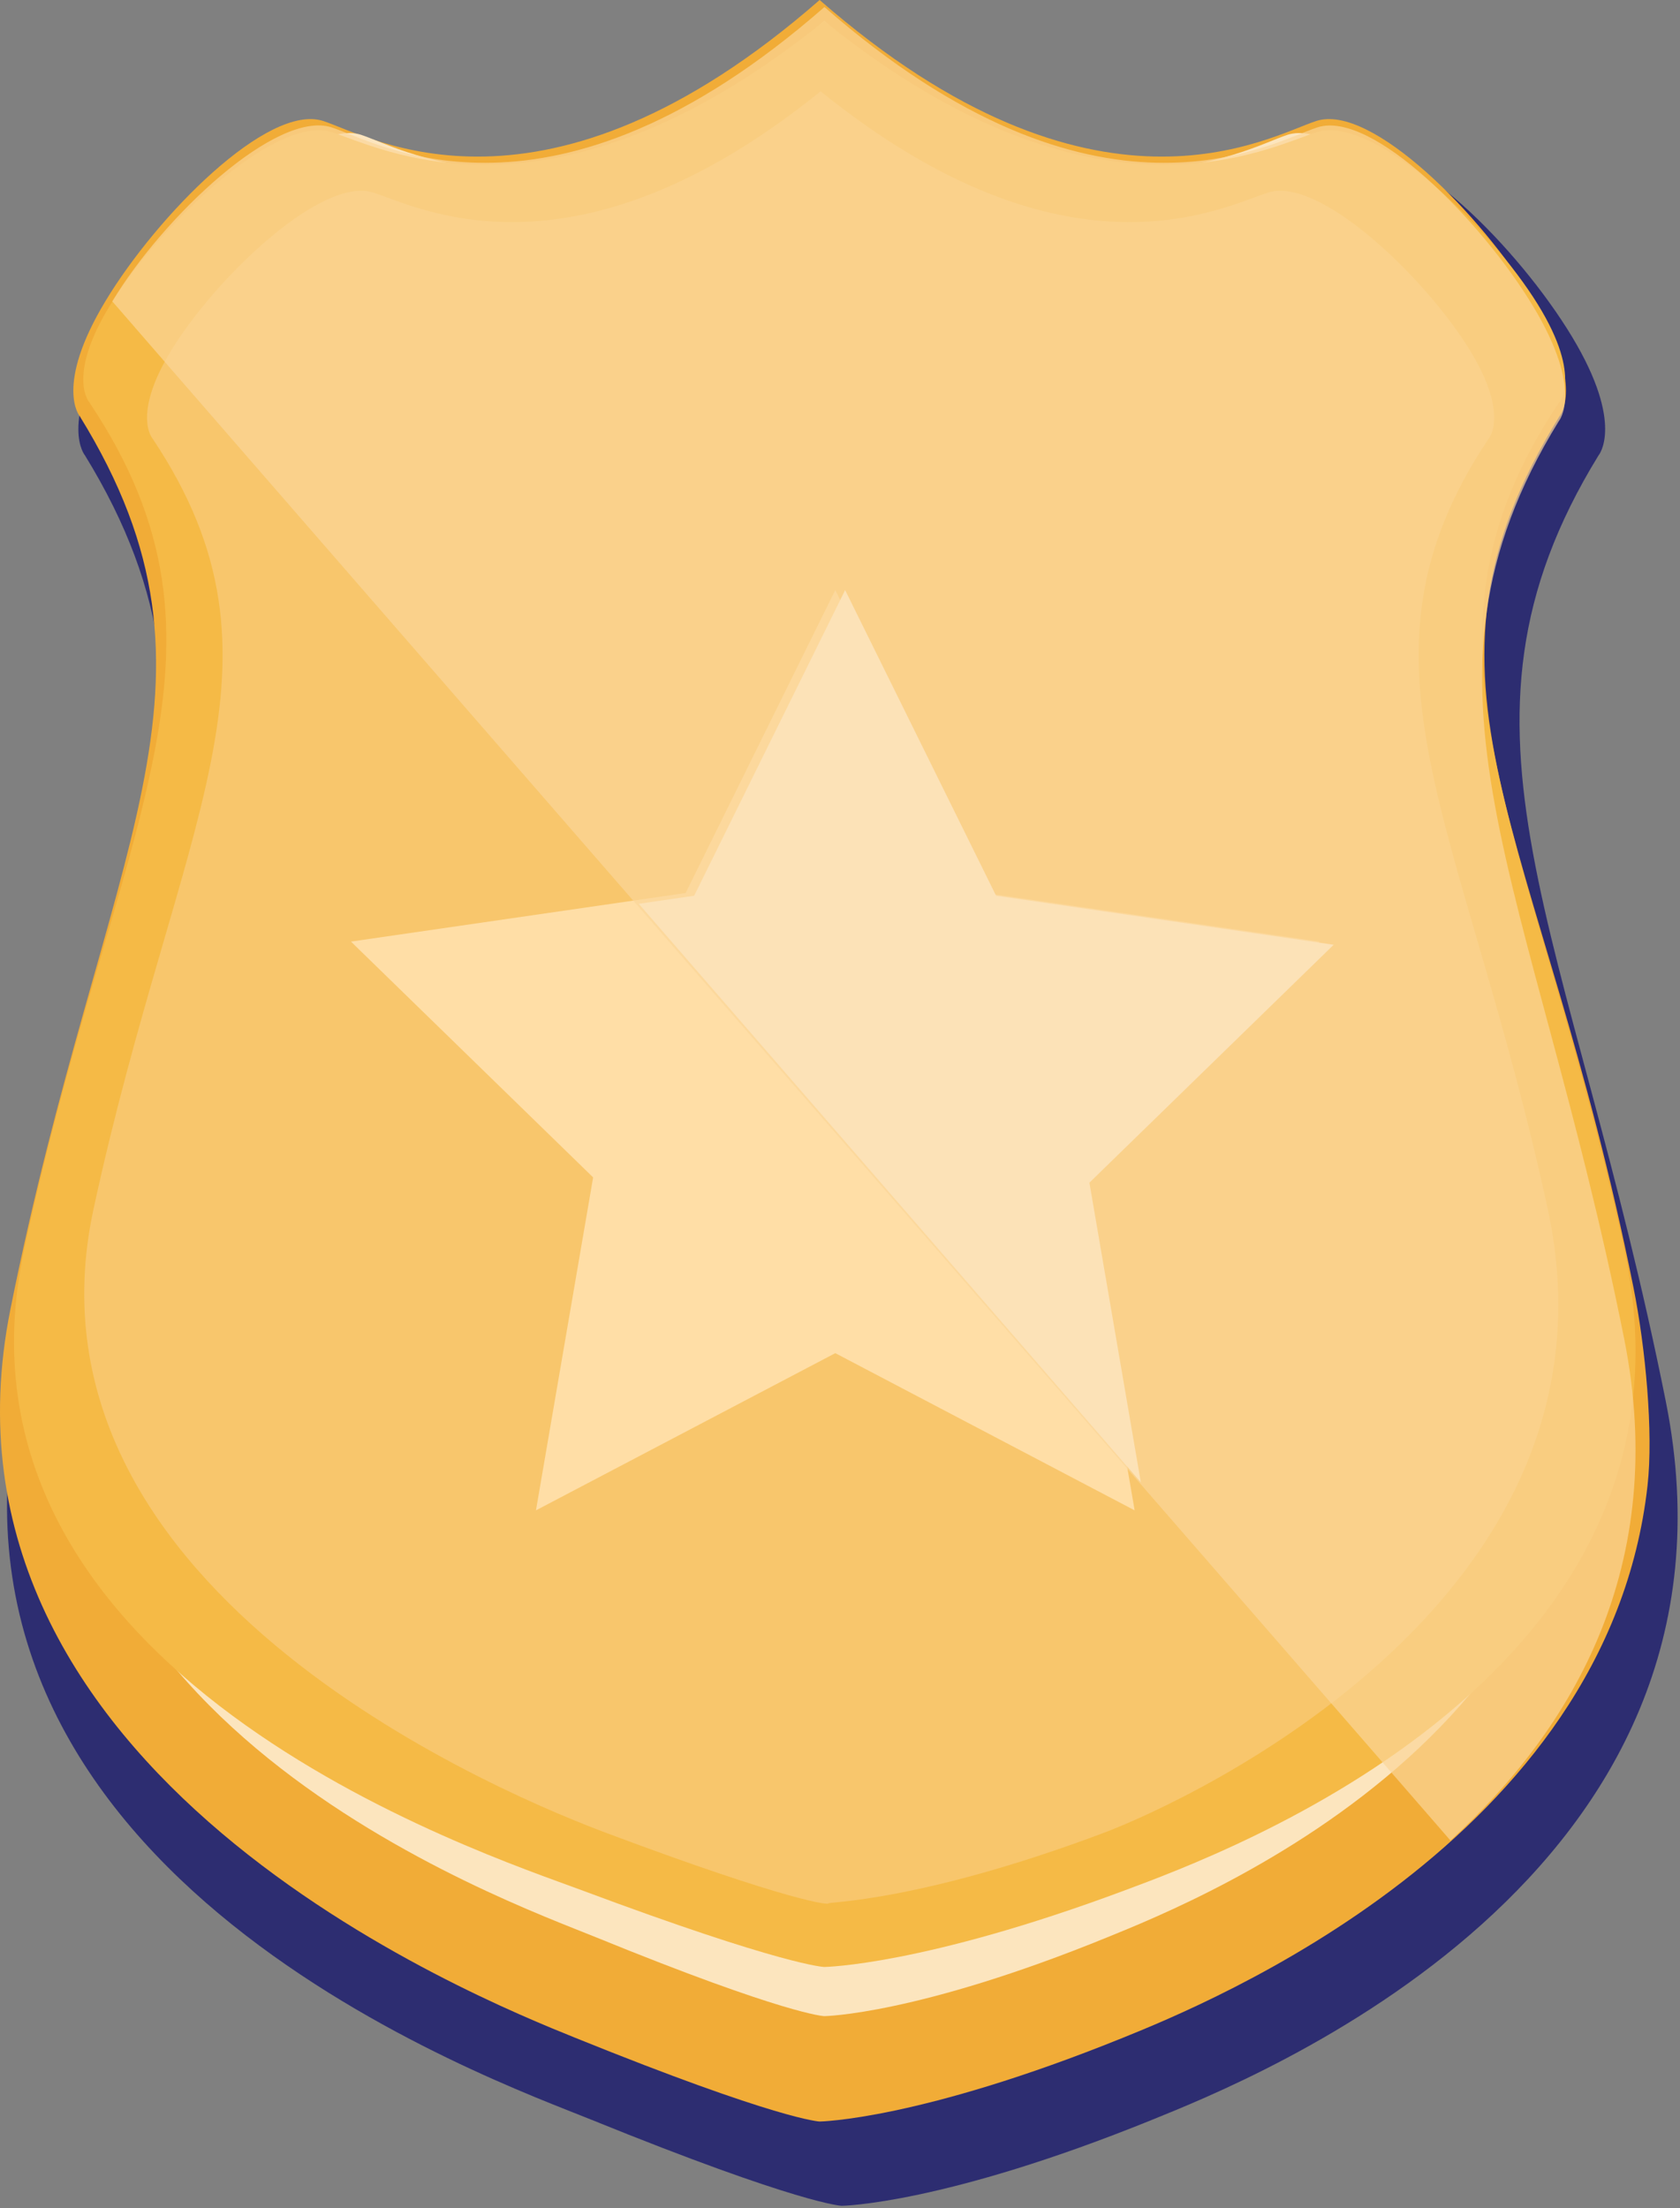 <?xml version="1.0" encoding="UTF-8"?>
<svg width="449px" height="590px" viewBox="0 0 449 590" version="1.1" xmlns="http://www.w3.org/2000/svg" xmlns:xlink="http://www.w3.org/1999/xlink">
    <rect x="0" y="0" width="449" height="590" fill="#808080" stroke="none"/>
    <!-- Generator: Sketch 62 (91390) - https://sketch.com -->
    <title>Authority</title>
    <desc>Created with Sketch.</desc>
    <g id="Page-1" stroke="none" stroke-width="1" fill="none" fill-rule="evenodd">
        <g id="Authority" transform="translate(-0, 0)">
            <g id="Group-6">
                <path d="M445.216,374.508 C419.745,247.062 381.974,195.264 427.226,121.687 C427.226,121.687 434.295,113.46 420.15,89.989 C406.006,66.519 375.824,35.836 360.767,40.681 C347.866,44.828 300.397,73.596 224.964,7.508 C149.544,73.596 102.075,44.828 89.201,40.681 C74.104,35.836 43.929,66.519 29.784,89.989 C15.639,113.46 22.708,121.687 22.708,121.687 C67.96,195.264 30.19,247.062 4.732,374.508 C-20.739,501.941 131.838,555.755 158.066,566.404 C213.847,589.043 224.964,589.401 224.964,589.401 C224.964,589.401 252.165,589.043 307.946,566.404 C334.167,555.755 470.674,501.941 445.216,374.508 Z" id="Shape" fill="#2D2D71" fill-rule="nonzero"></path>
                <path d="M436.565,344.027 C411.664,219.87 372.555,182.91 416.795,111.232 C416.795,111.232 423.705,103.217 409.877,80.352 C396.049,57.488 366.543,27.597 351.823,32.316 C339.21,36.357 292.804,64.382 219.058,0 C145.326,64.382 98.919,36.357 86.333,32.316 C71.573,27.597 42.074,57.488 28.246,80.352 C14.417,103.217 21.328,111.232 21.328,111.232 C65.568,182.91 27.664,225.726 2.776,349.883 C-22.125,474.027 128.016,534.099 153.657,544.473 C208.19,566.527 219.058,566.876 219.058,566.876 C219.058,566.876 245.651,566.527 300.184,544.473 C322.494,535.444 429.709,491.884 440.324,396.941 C441.905,382.794 439.793,360.126 436.565,344.027 Z" id="Shape" fill="#F1AC37" fill-rule="nonzero"></path>
                <path d="M421.106,341.85 C397.882,225.094 363.444,177.64 404.703,110.233 C404.703,110.233 411.148,102.696 398.252,81.194 C385.355,59.693 357.837,31.583 344.108,36.021 C332.345,39.821 289.065,66.176 220.288,5.631 C151.522,66.176 108.242,39.821 96.504,36.021 C82.739,31.583 55.226,59.693 42.33,81.194 C29.433,102.696 35.878,110.233 35.878,110.233 C77.137,177.64 42.699,225.094 19.488,341.85 C-3.736,458.595 135.378,507.896 159.292,517.652 C210.152,538.392 220.288,538.72 220.288,538.72 C220.288,538.72 245.089,538.392 295.948,517.652 C319.856,507.896 444.317,458.595 421.106,341.85 Z" id="Shape" fill="#FCE5BE" fill-rule="nonzero"></path>
                <path d="M434.053,333.563 C409.331,219.684 372.671,173.4 416.592,107.655 C416.592,107.655 423.453,100.304 409.724,79.332 C395.995,58.36 366.702,30.944 352.088,35.272 C339.566,38.978 293.493,64.684 220.278,5.631 C147.077,64.684 101.004,38.978 88.509,35.272 C73.855,30.944 44.568,58.36 30.839,79.332 C17.111,100.304 23.972,107.655 23.972,107.655 C67.893,173.4 31.233,219.684 6.524,333.563 C-18.198,447.43 129.891,495.516 155.348,505.032 C209.488,525.26 220.278,525.581 220.278,525.581 C220.278,525.581 246.68,525.26 300.82,505.032 C326.27,495.516 458.761,447.43 434.053,333.563 Z" id="Shape" fill="#F5BA46" fill-rule="nonzero"></path>
                <path d="M413.652,323.053 C391.178,219.342 357.851,177.191 397.778,117.316 C397.778,117.316 404.016,110.621 391.535,91.522 C379.055,72.423 352.425,47.454 339.14,51.396 C327.756,54.771 285.873,78.182 219.316,24.402 C152.77,78.182 110.887,54.771 99.528,51.396 C86.207,47.454 59.582,72.423 47.102,91.522 C34.622,110.621 40.859,117.316 40.859,117.316 C80.786,177.191 47.46,219.342 24.998,323.053 C2.524,426.753 139.225,481.224 162.367,489.89 C211.585,508.312 221.773,509.052 221.394,508.604 C221.015,508.156 245.394,508.312 294.612,489.89 C317.748,481.224 436.114,426.753 413.652,323.053 Z" id="Shape" fill="#F8C66C" fill-rule="nonzero"></path>
                <polygon id="Star" fill="#FFDEA6" points="223.244 361.567 143.243 403.571 158.522 314.605 93.8 251.598 183.244 238.618 223.244 157.674 263.245 238.618 352.688 251.598 287.966 314.605 303.245 403.571"></polygon>
                <polygon id="Star" fill="#FFFFFF" points="170.716 241.497 185.523 239.347 225.871 157.674 266.219 239.347 356.44 252.444 291.156 316.018 304.898 396.063"></polygon>
                <path d="M434.053,357.597 C409.339,234.068 372.689,183.862 416.598,112.546 C416.598,112.546 423.457,104.572 409.732,81.823 C396.008,59.074 366.722,29.334 352.112,34.03 C339.594,38.05 293.535,65.933 220.342,1.877 C147.161,65.933 101.102,38.05 88.611,34.03 C73.961,29.334 43.741,57.772 30.016,80.521 C30.201,80.895 387.936,492.003 387.642,491.793 C420.208,462.049 446.233,418.496 434.053,357.597 Z" id="Shape" fill="#FAD598" fill-rule="nonzero" opacity="0.703"></path>
            </g>
        </g>
    </g>
</svg>